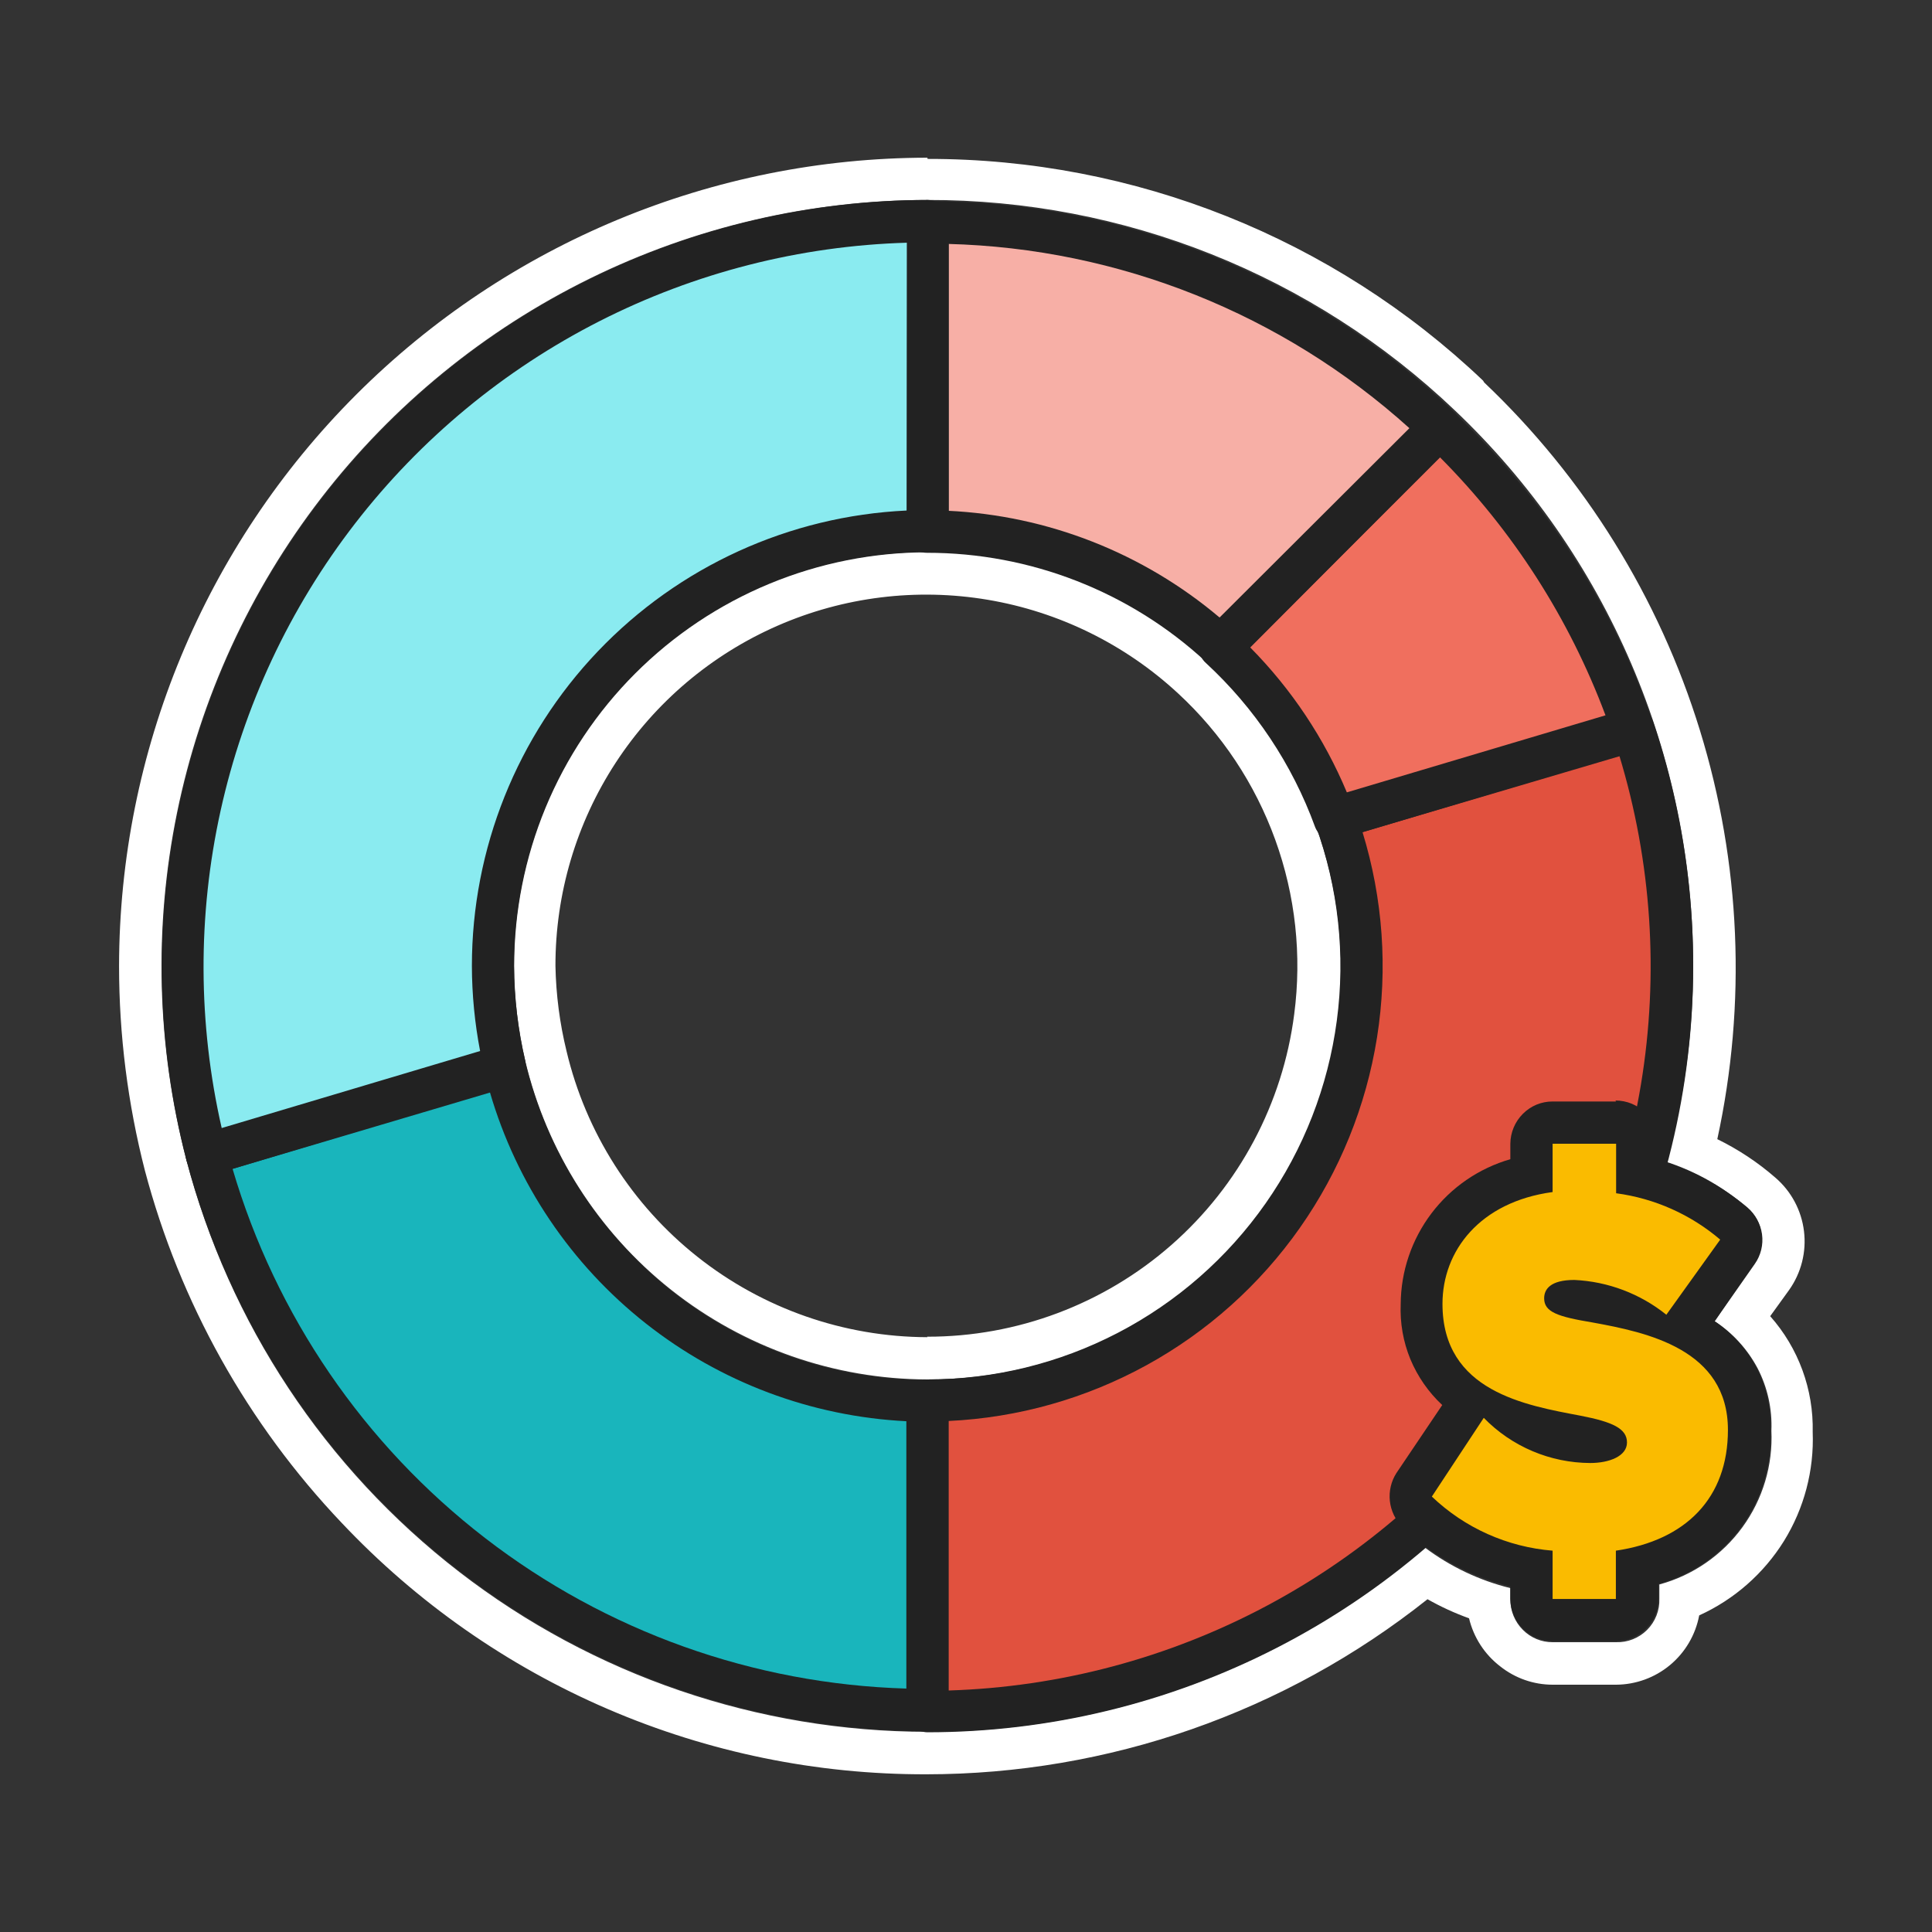 <svg width="80" height="80" viewBox="0 0 80 80" fill="none" xmlns="http://www.w3.org/2000/svg">
<rect x="0" y="0" width="80" height="80" fill="#333333" stroke="none"/>
<path d="M38.4 8.28C46.535 8.263 54.362 11.387 60.25 17C63.37 19.963 65.853 23.53 67.548 27.485C69.243 31.439 70.115 35.698 70.11 40C70.109 42.758 69.736 45.502 69 48.16C70.23 48.546 71.372 49.172 72.36 50C72.685 50.284 72.892 50.68 72.94 51.11C72.989 51.539 72.874 51.971 72.62 52.32L71 54.71C71.749 55.199 72.361 55.87 72.78 56.66C73.191 57.456 73.387 58.345 73.35 59.24C73.416 60.671 72.993 62.082 72.149 63.24C71.305 64.398 70.093 65.234 68.71 65.61V66.2C68.718 66.438 68.678 66.675 68.591 66.896C68.504 67.118 68.373 67.319 68.205 67.488C68.037 67.656 67.837 67.789 67.616 67.877C67.395 67.965 67.158 68.007 66.92 68H64.29C64.061 68.001 63.835 67.956 63.624 67.869C63.413 67.781 63.221 67.653 63.06 67.49C62.73 67.161 62.544 66.716 62.54 66.25V65.76C61.259 65.444 60.055 64.873 59 64.08C53.267 69.005 45.958 71.712 38.4 71.71C31.383 71.706 24.566 69.377 19.013 65.087C13.46 60.797 9.485 54.789 7.71 48C6.49 43.31 6.36 38.403 7.33 33.655C8.301 28.907 10.346 24.445 13.309 20.61C16.272 16.775 20.074 13.67 24.424 11.533C28.773 9.395 33.554 8.283 38.4 8.28ZM38.4 57.12C41.152 57.131 43.866 56.475 46.31 55.21C48.754 53.944 50.855 52.106 52.435 49.852C54.015 47.599 55.026 44.996 55.382 42.267C55.738 39.538 55.429 36.764 54.48 34.18C53.553 31.596 52.016 29.274 50 27.41C47.557 25.147 44.506 23.647 41.222 23.093C37.938 22.54 34.565 22.957 31.515 24.294C28.465 25.631 25.871 27.829 24.053 30.62C22.235 33.41 21.271 36.67 21.28 40C21.292 41.323 21.449 42.641 21.75 43.93C22.643 47.678 24.771 51.016 27.791 53.409C30.811 55.801 34.547 57.108 38.4 57.12ZM38.4 6.53C29.526 6.541 21.019 10.07 14.745 16.345C8.47 22.619 4.941 31.127 4.93 40C4.93 42.857 5.29 45.703 6 48.47C7.448 53.941 10.251 58.958 14.15 63.06C17.259 66.356 21.01 68.98 25.172 70.77C29.334 72.561 33.819 73.48 38.35 73.47C45.89 73.468 53.208 70.913 59.11 66.22C59.66 66.532 60.235 66.796 60.83 67.01C61.019 67.802 61.474 68.505 62.12 69C62.737 69.491 63.502 69.759 64.29 69.76H66.92C67.737 69.755 68.528 69.467 69.156 68.943C69.783 68.419 70.209 67.693 70.36 66.89C71.808 66.232 73.029 65.16 73.87 63.81C74.706 62.458 75.12 60.888 75.06 59.3C75.1 57.535 74.471 55.821 73.3 54.5L74.08 53.42C74.584 52.712 74.805 51.842 74.699 50.979C74.594 50.117 74.17 49.325 73.51 48.76C72.783 48.127 71.976 47.593 71.11 47.17C72.329 41.559 72.081 35.728 70.39 30.241C68.7 24.753 65.624 19.793 61.46 15.84L61.41 15.76C55.208 9.859 46.971 6.572 38.41 6.58L38.4 6.53ZM38.4 55.37C34.942 55.36 31.588 54.187 28.878 52.039C26.168 49.892 24.259 46.894 23.46 43.53C23.177 42.374 23.023 41.19 23 40C22.995 37.012 23.861 34.087 25.494 31.584C27.127 29.082 29.455 27.11 32.192 25.912C34.929 24.713 37.957 24.339 40.904 24.836C43.85 25.333 46.588 26.68 48.78 28.71C50.587 30.378 51.967 32.456 52.804 34.769C53.642 37.082 53.911 39.562 53.59 42C53.115 45.694 51.31 49.088 48.511 51.546C45.713 54.003 42.114 55.356 38.39 55.35L38.4 55.37Z" fill="white"/>
<path fill-rule="evenodd" clip-rule="evenodd" d="M55.3 33.88C56.282 36.596 56.596 39.508 56.215 42.371C55.835 45.234 54.771 47.964 53.114 50.329C51.457 52.694 49.255 54.626 46.694 55.961C44.133 57.296 41.288 57.996 38.4 58V70.85C43.291 70.849 48.112 69.685 52.464 67.453C56.816 65.221 60.575 61.986 63.429 58.015C66.284 54.043 68.153 49.45 68.882 44.613C69.61 39.777 69.178 34.836 67.62 30.2L55.3 33.88Z" fill="#E1513E"/>
<path d="M38.4 71.73C38.168 71.726 37.946 71.633 37.78 71.47C37.619 71.304 37.53 71.081 37.53 70.85V58C37.533 57.769 37.625 57.548 37.787 57.384C37.949 57.22 38.169 57.125 38.4 57.12C41.148 57.119 43.856 56.456 46.293 55.187C48.731 53.919 50.827 52.081 52.405 49.831C53.982 47.581 54.994 44.983 55.355 42.259C55.717 39.535 55.416 36.764 54.48 34.18C54.431 34.066 54.408 33.943 54.411 33.818C54.414 33.694 54.443 33.572 54.497 33.461C54.551 33.349 54.628 33.25 54.724 33.17C54.819 33.091 54.93 33.033 55.05 33L67.37 29.32C67.588 29.254 67.822 29.275 68.024 29.38C68.226 29.485 68.379 29.664 68.45 29.88C70.058 34.651 70.507 39.735 69.76 44.714C69.014 49.692 67.093 54.422 64.157 58.511C61.221 62.6 57.353 65.932 52.874 68.23C48.396 70.529 43.434 71.729 38.4 71.73ZM39.28 58.84V70C43.886 69.857 48.397 68.655 52.464 66.487C56.53 64.319 60.042 61.243 62.728 57.499C65.414 53.754 67.201 49.441 67.95 44.894C68.7 40.347 68.392 35.689 67.05 31.28L56.42 34.46C57.265 37.209 57.47 40.115 57.02 42.955C56.569 45.795 55.475 48.495 53.821 50.848C52.167 53.2 49.997 55.144 47.477 56.529C44.956 57.914 42.153 58.705 39.28 58.84Z" fill="#222222"/>
<path fill-rule="evenodd" clip-rule="evenodd" d="M55.3 33.88L67.62 30.2C66.012 25.447 63.265 21.159 59.62 17.71L50.52 26.81C52.653 28.767 54.282 31.209 55.27 33.93" fill="#F06F5E"/>
<path d="M55.27 34.81C55.09 34.809 54.916 34.752 54.769 34.648C54.623 34.545 54.511 34.399 54.45 34.23C53.505 31.642 51.955 29.318 49.93 27.45C49.842 27.373 49.771 27.277 49.723 27.17C49.674 27.064 49.65 26.947 49.65 26.83C49.645 26.712 49.664 26.594 49.707 26.484C49.751 26.373 49.816 26.273 49.9 26.19L59 17.09C59.165 16.935 59.383 16.848 59.61 16.848C59.837 16.848 60.055 16.935 60.22 17.09C63.966 20.642 66.79 25.052 68.45 29.94C68.497 30.047 68.521 30.163 68.521 30.28C68.521 30.397 68.497 30.513 68.45 30.62C68.395 30.725 68.32 30.818 68.229 30.893C68.138 30.969 68.033 31.026 67.92 31.06L55.76 34.65C55.702 34.693 55.638 34.727 55.57 34.75C55.475 34.789 55.373 34.809 55.27 34.81ZM51.77 26.81C53.476 28.535 54.834 30.572 55.77 32.81L66.48 29.62C64.98 25.609 62.642 21.964 59.62 18.93L51.77 26.81Z" fill="#222222"/>
<path fill-rule="evenodd" clip-rule="evenodd" d="M25.16 52.15C23.078 49.892 21.611 47.138 20.9 44.15L8.55 47.81C10.299 54.396 14.172 60.22 19.57 64.379C24.967 68.537 31.586 70.798 38.4 70.81V58C35.908 58.002 33.444 57.483 31.164 56.478C28.884 55.472 26.839 54.001 25.16 52.16" fill="#19B5BC"/>
<path d="M38.4 71.69C31.39 71.672 24.581 69.34 19.032 65.057C13.483 60.773 9.503 54.777 7.71 48C7.668 47.79 7.705 47.572 7.814 47.387C7.923 47.203 8.096 47.065 8.3 47L20.65 43.34C20.765 43.306 20.885 43.295 21.003 43.309C21.122 43.323 21.236 43.361 21.34 43.42C21.444 43.479 21.535 43.559 21.606 43.656C21.676 43.752 21.726 43.863 21.75 43.98C22.434 46.821 23.832 49.44 25.81 51.59C27.405 53.34 29.348 54.738 31.514 55.694C33.68 56.649 36.022 57.142 38.39 57.14C38.623 57.143 38.845 57.236 39.01 57.4C39.093 57.48 39.159 57.577 39.204 57.683C39.249 57.79 39.271 57.904 39.27 58.02V70.81C39.271 70.926 39.249 71.04 39.204 71.147C39.159 71.253 39.093 71.35 39.01 71.43C38.847 71.591 38.629 71.684 38.4 71.69ZM9.63 48.4C11.416 54.471 15.077 59.822 20.088 63.688C25.099 67.553 31.204 69.734 37.53 69.92V58.85C33.599 58.653 29.826 57.236 26.737 54.797C23.648 52.358 21.394 49.018 20.29 45.24L9.63 48.4Z" fill="#222222"/>
<path fill-rule="evenodd" clip-rule="evenodd" d="M50.55 26.76L59.62 17.76C53.896 12.295 46.284 9.25 38.37 9.26V22C42.874 21.997 47.213 23.693 50.52 26.75" fill="#F7AFA6"/>
<path d="M50.52 27.64C50.3 27.639 50.089 27.553 49.93 27.4C46.785 24.496 42.66 22.886 38.38 22.89C38.263 22.891 38.147 22.869 38.039 22.825C37.931 22.78 37.833 22.715 37.751 22.632C37.669 22.549 37.604 22.45 37.561 22.341C37.518 22.233 37.497 22.117 37.5 22V9.21C37.5 9.093 37.523 8.977 37.569 8.869C37.614 8.76 37.681 8.663 37.765 8.581C37.849 8.499 37.948 8.434 38.057 8.391C38.166 8.348 38.283 8.327 38.4 8.33C46.534 8.317 54.357 11.453 60.23 17.08C60.398 17.243 60.495 17.466 60.5 17.7C60.501 17.817 60.478 17.933 60.434 18.041C60.389 18.149 60.323 18.248 60.24 18.33L51.17 27.38C50.997 27.538 50.774 27.63 50.54 27.64H50.52ZM39.25 21.15C43.384 21.344 47.339 22.898 50.5 25.57L58.36 17.73C53.104 12.989 46.326 10.282 39.25 10.1V21.15Z" fill="#222222"/>
<path fill-rule="evenodd" clip-rule="evenodd" d="M20.41 40C20.41 35.226 22.306 30.648 25.682 27.272C29.058 23.896 33.636 22 38.41 22V9.16C33.696 9.166 29.045 10.251 24.815 12.332C20.585 14.413 16.887 17.434 14.005 21.165C11.123 24.895 9.133 29.236 8.187 33.855C7.242 38.473 7.366 43.247 8.55 47.81L20.9 44.13C20.582 42.776 20.418 41.391 20.41 40Z" fill="#8AEBF0"/>
<path d="M8.55 48.69C8.398 48.691 8.249 48.649 8.12 48.57C8.016 48.509 7.926 48.426 7.855 48.328C7.784 48.23 7.735 48.118 7.71 48C6.5 43.31 6.378 38.405 7.353 33.661C8.328 28.916 10.375 24.458 13.337 20.625C16.299 16.793 20.098 13.688 24.444 11.549C28.789 9.409 33.566 8.291 38.41 8.28C38.643 8.283 38.865 8.376 39.029 8.541C39.194 8.705 39.287 8.927 39.29 9.16V22C39.29 22.115 39.267 22.229 39.223 22.335C39.178 22.442 39.114 22.538 39.032 22.619C38.95 22.7 38.853 22.764 38.746 22.807C38.639 22.85 38.525 22.871 38.41 22.87C36.161 22.87 33.934 23.313 31.856 24.174C29.778 25.035 27.891 26.297 26.301 27.888C24.711 29.479 23.45 31.367 22.59 33.445C21.731 35.524 21.289 37.751 21.29 40C21.293 41.323 21.448 42.642 21.75 43.93C21.792 44.141 21.753 44.361 21.642 44.545C21.532 44.73 21.356 44.867 21.15 44.93L8.8 48.65C8.719 48.674 8.635 48.687 8.55 48.69ZM37.55 10.05C33.119 10.18 28.773 11.29 24.822 13.3C20.872 15.31 17.416 18.171 14.703 21.677C11.99 25.182 10.088 29.245 9.133 33.574C8.178 37.902 8.194 42.389 9.18 46.71L19.88 43.52C19.657 42.36 19.543 41.181 19.54 40C19.54 35.145 21.41 30.477 24.762 26.964C28.114 23.452 32.69 21.366 37.54 21.14L37.55 10.05Z" fill="#222222"/>
<path d="M64.29 67.08C64.058 67.076 63.836 66.983 63.67 66.82C63.514 66.65 63.422 66.43 63.41 66.2V65C61.628 64.704 59.976 63.878 58.67 62.63C58.532 62.483 58.441 62.299 58.41 62.1C58.389 61.896 58.439 61.692 58.55 61.52L60.71 58.26C60.759 58.164 60.823 58.076 60.9 58C60.249 57.563 59.722 56.965 59.372 56.264C59.021 55.563 58.859 54.783 58.9 54C58.919 52.717 59.382 51.48 60.21 50.5C61.039 49.52 62.186 48.862 63.45 48.64V47.33C63.453 47.214 63.477 47.098 63.52 46.99C63.564 46.885 63.629 46.79 63.71 46.71C63.792 46.627 63.891 46.562 64 46.52C64.103 46.472 64.216 46.448 64.33 46.45H66.92C67.037 46.448 67.153 46.472 67.26 46.52C67.471 46.611 67.639 46.779 67.73 46.99C67.77 47.099 67.79 47.214 67.79 47.33V48.71C69.27 49.029 70.646 49.717 71.79 50.71C71.958 50.852 72.065 51.052 72.09 51.27C72.112 51.486 72.055 51.703 71.93 51.88L69.69 55C70.51 55.361 71.206 55.956 71.69 56.71C72.171 57.472 72.418 58.359 72.4 59.26C72.472 60.615 72.037 61.948 71.18 63C70.332 64.063 69.121 64.775 67.78 65V66.27C67.781 66.385 67.76 66.499 67.717 66.606C67.674 66.713 67.61 66.81 67.529 66.892C67.448 66.974 67.352 67.038 67.245 67.083C67.139 67.127 67.025 67.15 66.91 67.15L64.29 67.08ZM63.29 59.08C64.061 59.508 64.928 59.732 65.81 59.73H66.09C65.809 59.64 65.521 59.57 65.23 59.52H65.06C64.62 59.36 63.96 59.24 63.33 59.07L63.29 59.08Z" fill="#FABB00"/>
<path d="M66.92 47.33V49.41C68.511 49.622 70.008 50.288 71.23 51.33L69 54.44C67.915 53.569 66.581 53.064 65.19 53C64.19 53 63.94 53.39 63.94 53.76C63.94 54.33 64.5 54.52 65.94 54.76C68.2 55.17 71.55 55.87 71.55 59.21C71.55 62.02 69.82 63.78 66.91 64.21V66.21H64.29V64.21C62.416 64.059 60.65 63.269 59.29 61.97L61.44 58.71C62.014 59.299 62.7 59.768 63.457 60.089C64.214 60.41 65.028 60.577 65.85 60.58C66.63 60.58 67.37 60.3 67.37 59.73C67.37 59.16 66.79 58.88 65.44 58.62C63.18 58.19 59.73 57.62 59.73 53.99C59.73 51.8 61.27 49.77 64.29 49.36V47.36H66.92V47.33ZM66.92 45.61H64.29C64.061 45.609 63.835 45.654 63.624 45.741C63.412 45.829 63.221 45.958 63.06 46.12C62.73 46.449 62.544 46.894 62.54 47.36V48C61.237 48.376 60.09 49.163 59.272 50.245C58.454 51.326 58.007 52.644 58 54C57.967 54.78 58.103 55.558 58.4 56.28C58.7 57 59.15 57.648 59.72 58.18L57.82 61C57.602 61.342 57.508 61.749 57.551 62.152C57.595 62.555 57.774 62.932 58.06 63.22C59.306 64.428 60.853 65.281 62.54 65.69V66.2C62.544 66.666 62.73 67.111 63.06 67.44C63.221 67.603 63.412 67.731 63.624 67.819C63.835 67.906 64.061 67.951 64.29 67.95H66.92C67.15 67.951 67.378 67.907 67.591 67.82C67.804 67.732 67.998 67.603 68.16 67.44C68.323 67.278 68.452 67.084 68.54 66.871C68.627 66.658 68.671 66.43 68.67 66.2V65.59C70.052 65.214 71.266 64.378 72.109 63.22C72.953 62.062 73.376 60.651 73.31 59.22C73.347 58.325 73.151 57.436 72.74 56.64C72.329 55.862 71.731 55.199 71 54.71L72.66 52.34C72.913 51.982 73.021 51.541 72.961 51.107C72.902 50.672 72.68 50.277 72.34 50C71.269 49.07 70.005 48.387 68.64 48V47.32C68.641 47.09 68.597 46.862 68.51 46.649C68.422 46.436 68.293 46.242 68.13 46.08C67.968 45.917 67.774 45.788 67.561 45.7C67.348 45.613 67.12 45.569 66.89 45.57L66.92 45.61Z" fill="#222222"/>
</svg>
